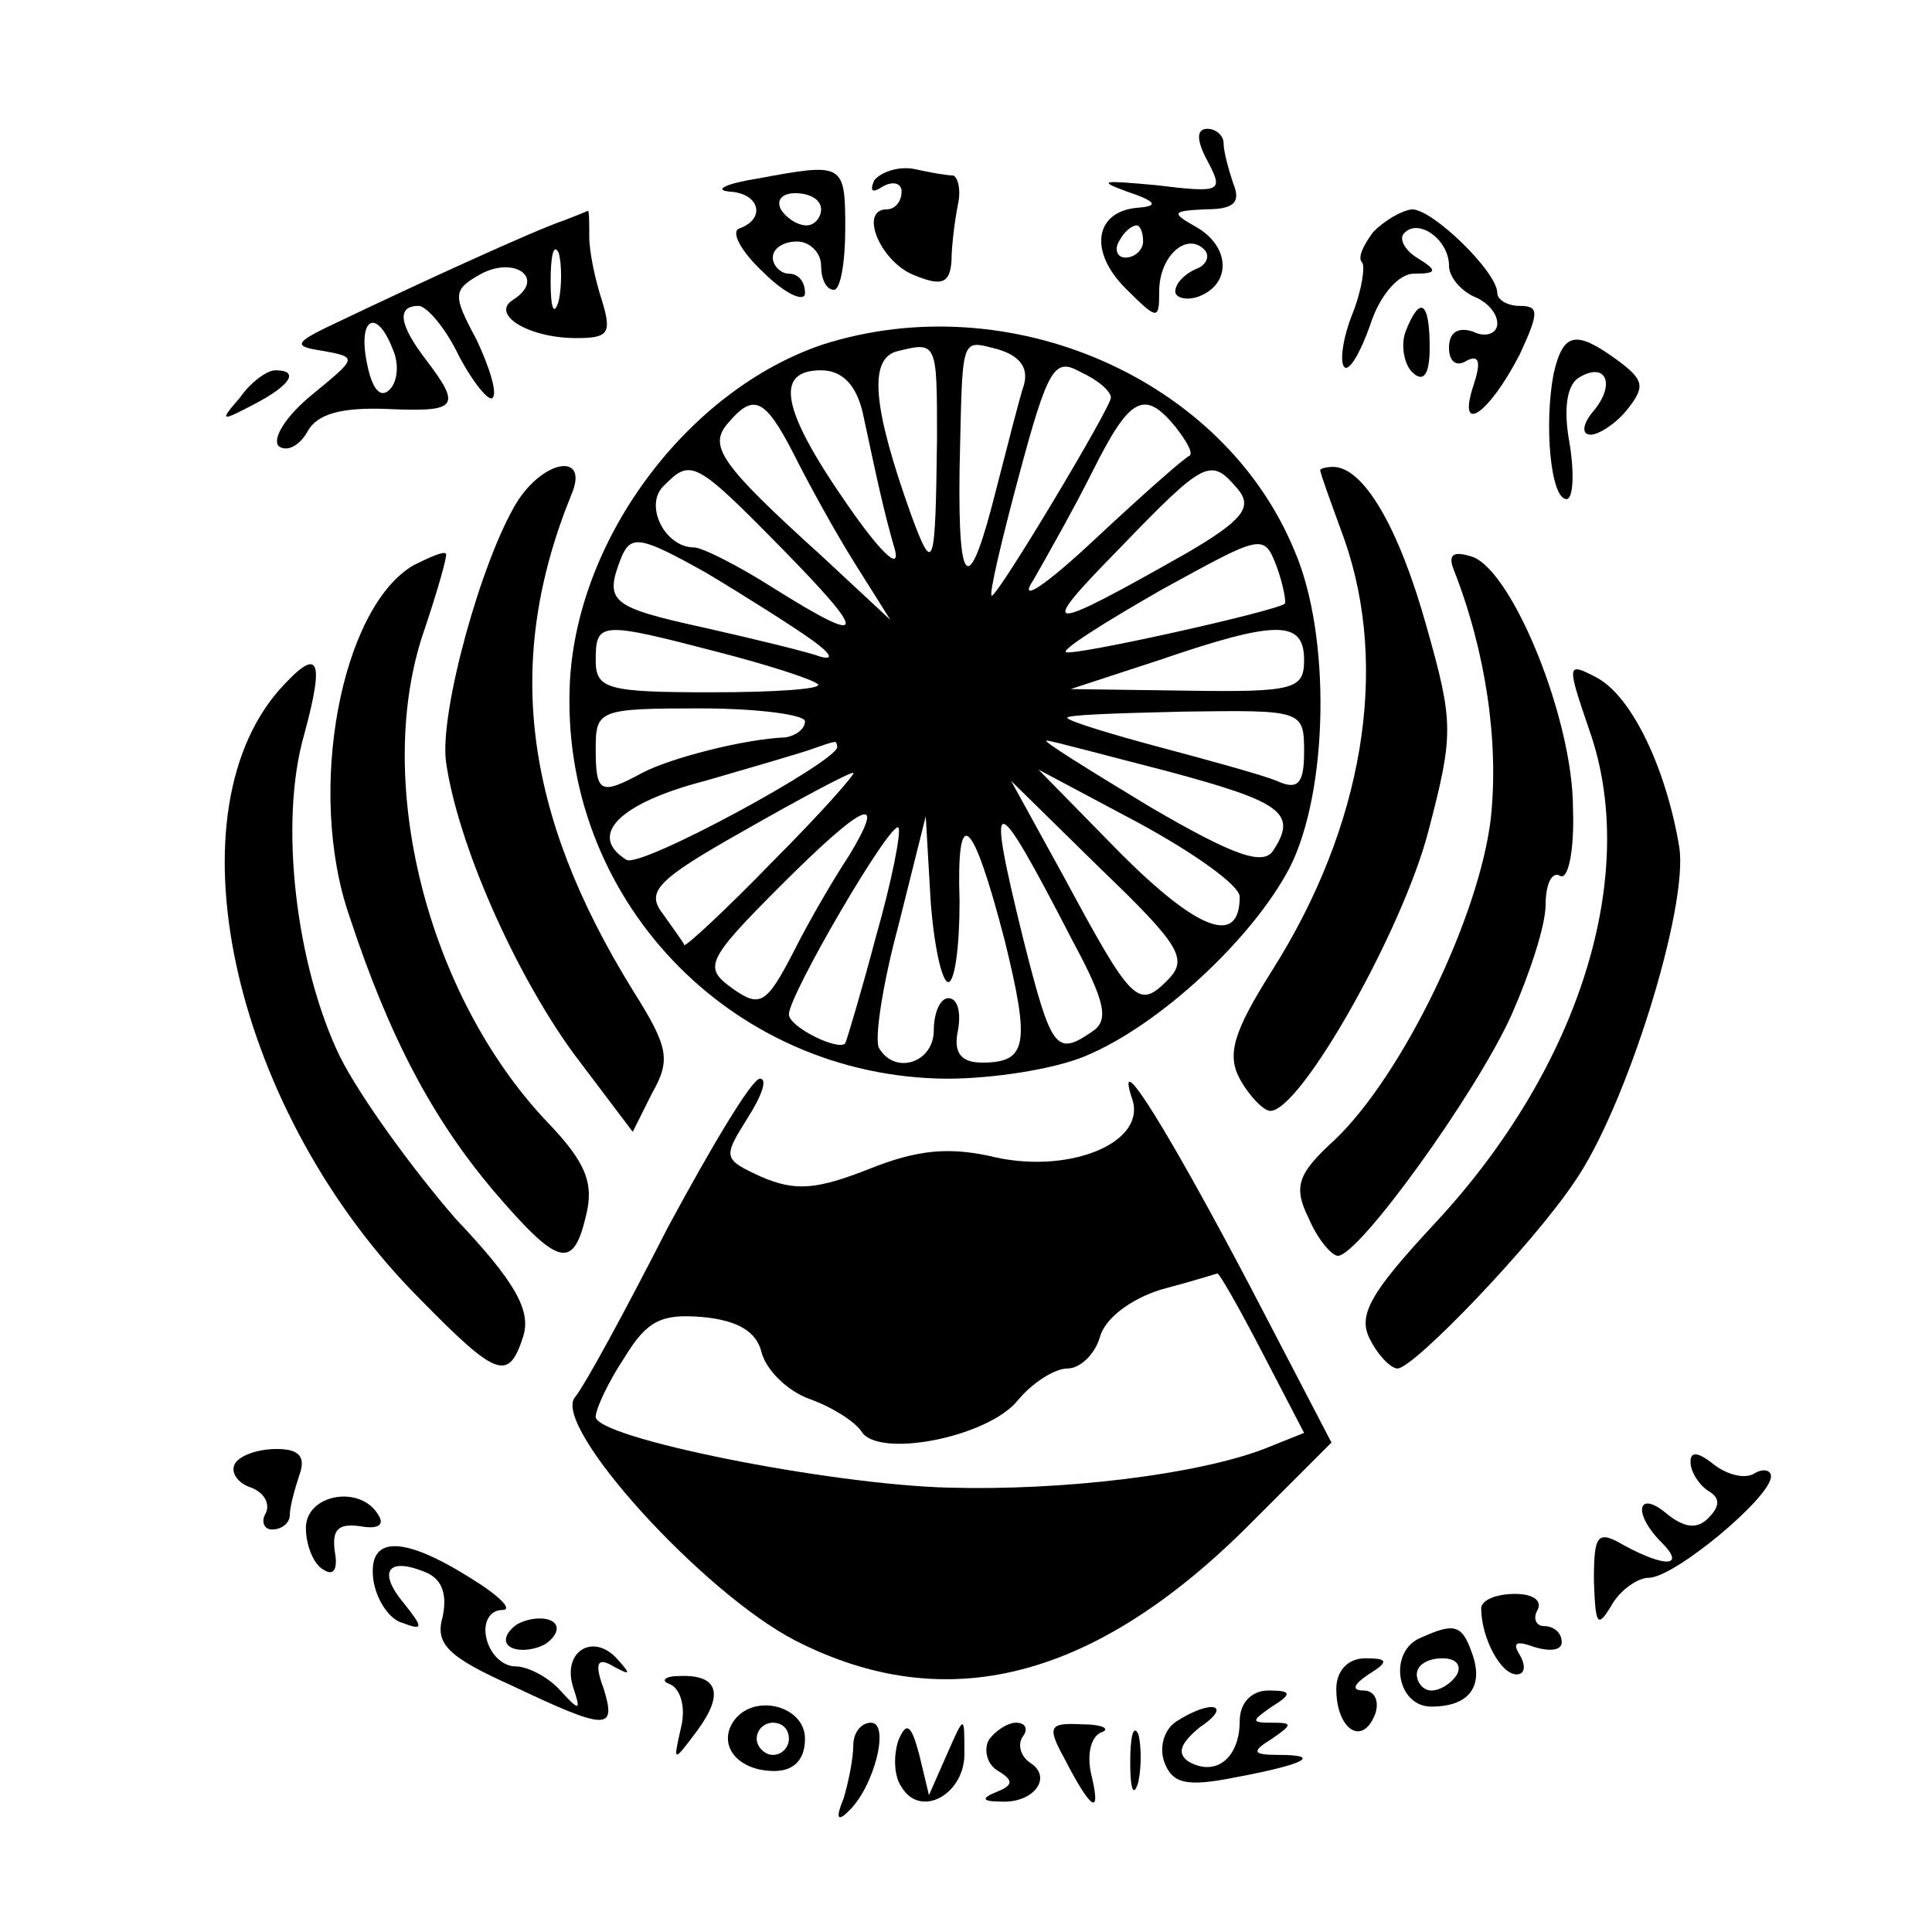 <?xml version="1.0" standalone="no"?>
<!DOCTYPE svg PUBLIC "-//W3C//DTD SVG 20010904//EN"
 "http://www.w3.org/TR/2001/REC-SVG-20010904/DTD/svg10.dtd">
<svg version="1.0" xmlns="http://www.w3.org/2000/svg"
 width="120pt" height="120pt" viewBox="0 0 120 120"
 preserveAspectRatio="xMidYMid meet">
<g transform="translate(0,120) scale(0.1,-0.1)"
fill="#000000" stroke="none">
<path d="M750 1100 c10 -19 9 -20 -32 -15 -33 3 -37 3 -18 -4 18 -6 20 -9 7
-10 -27 -2 -31 -27 -8 -50 20 -20 21 -20 21 -2 0 22 17 37 28 26 4 -4 1 -10
-5 -12 -7 -3 -13 -9 -13 -14 0 -4 7 -6 15 -3 20 8 19 31 -2 43 -16 9 -15 10 6
11 17 0 22 4 17 16 -3 9 -6 20 -6 25 0 5 -5 9 -10 9 -7 0 -7 -7 0 -20z m-40
-50 c0 -5 -5 -10 -11 -10 -5 0 -7 5 -4 10 3 6 8 10 11 10 2 0 4 -4 4 -10z"/>
<path d="M470 1089 c-19 -3 -27 -7 -17 -8 19 -1 23 -17 6 -23 -5 -2 1 -14 15
-27 14 -14 26 -19 26 -13 0 7 -4 12 -10 12 -5 0 -10 5 -10 10 0 6 7 10 15 10
8 0 15 -7 15 -15 0 -8 3 -15 8 -15 4 0 7 17 7 38 0 41 -1 41 -55 31z m40 -19
c0 -5 -4 -10 -9 -10 -6 0 -13 5 -16 10 -3 6 1 10 9 10 9 0 16 -4 16 -10z"/>
<path d="M543 1088 c-3 -7 -1 -8 5 -4 7 4 12 2 12 -3 0 -6 -4 -11 -9 -11 -18
0 -4 -33 17 -41 17 -7 22 -5 23 9 0 9 2 25 4 35 2 9 0 17 -3 18 -4 0 -15 2
-24 4 -10 2 -21 -2 -25 -7z"/>
<path d="M350 1063 c-18 -6 -92 -40 -138 -62 -30 -14 -31 -16 -11 -19 21 -4
21 -4 -7 -27 -16 -13 -25 -27 -21 -32 5 -4 13 0 18 9 6 11 21 15 49 14 44 -2
47 1 25 30 -17 22 -19 34 -5 34 5 0 17 -14 25 -31 9 -17 19 -29 21 -26 3 3 -2
19 -10 36 -15 28 -15 31 3 41 21 11 40 -3 20 -16 -15 -9 9 -24 39 -24 20 0 22
3 16 23 -4 12 -8 30 -8 40 0 9 0 17 -1 16 0 0 -7 -3 -15 -6z m-3 -50 c-3 -10
-5 -4 -5 12 0 17 2 24 5 18 2 -7 2 -21 0 -30z m-103 -30 c4 -9 3 -20 -2 -25
-6 -6 -11 1 -14 16 -6 29 6 35 16 9z"/>
<path d="M853 1056 c-6 -8 -10 -16 -7 -19 2 -2 0 -17 -6 -32 -6 -15 -8 -30 -5
-33 3 -3 10 9 16 26 6 19 18 32 27 32 15 0 15 2 2 10 -8 5 -11 12 -8 15 9 10
28 -4 28 -20 0 -7 7 -15 15 -19 8 -3 15 -10 15 -17 0 -6 -7 -9 -15 -5 -9 3
-15 0 -15 -10 0 -9 5 -12 11 -8 8 4 9 -1 4 -16 -10 -31 10 -17 29 20 12 26 12
30 0 30 -8 0 -14 4 -14 8 0 13 -40 52 -53 52 -7 -1 -17 -7 -24 -14z"/>
<path d="M873 994 c-3 -8 -1 -20 4 -25 7 -7 11 -2 11 15 0 29 -6 33 -15 10z"/>
<path d="M511 986 c-83 -28 -152 -119 -157 -209 -7 -134 99 -246 234 -247 29
0 67 6 86 14 46 19 104 73 127 117 24 47 26 144 3 197 -44 107 -177 165 -293
128z m71 -58 c-1 -81 -2 -86 -16 -48 -24 67 -27 98 -8 102 24 6 24 5 24 -54z
m54 33 c-3 -9 -10 -37 -17 -64 -17 -68 -24 -65 -23 11 2 85 0 81 24 75 13 -4
19 -11 16 -22z m54 -8 c0 -6 -70 -123 -74 -123 -2 0 6 34 17 75 18 67 22 73
38 64 11 -5 19 -12 19 -16z m-154 -10 c9 -42 13 -61 20 -85 3 -13 -10 0 -30
29 -41 59 -45 83 -16 83 13 0 22 -9 26 -27z m-43 -25 c9 -18 26 -49 38 -68
l22 -35 -43 40 c-63 57 -70 68 -58 82 16 19 23 16 41 -19z m237 17 c7 -9 11
-16 9 -18 -3 -1 -29 -24 -59 -52 -32 -30 -48 -40 -38 -25 8 14 25 44 37 68 23
46 32 50 51 27z m-245 -75 c55 -56 54 -62 -5 -25 -22 14 -44 25 -49 25 -18 0
-31 26 -19 38 17 17 19 17 73 -38z m284 36 c9 -11 3 -19 -31 -39 -90 -51 -95
-51 -43 2 54 56 57 57 74 37z m-264 -94 c11 -8 13 -12 5 -10 -8 3 -41 11 -72
18 -59 13 -63 16 -52 44 6 14 12 13 53 -10 25 -15 55 -34 66 -42z m293 23 c-7
-5 -133 -33 -136 -30 -2 2 25 19 60 39 62 34 63 35 71 14 4 -11 6 -22 5 -23z
m-352 -30 c31 -8 59 -17 62 -20 3 -3 -27 -5 -66 -5 -65 0 -72 2 -72 20 0 24 3
24 76 5z m364 -5 c0 -18 -6 -20 -72 -19 l-73 1 55 18 c73 25 90 25 90 0z
m-310 -38 c0 -5 -6 -9 -12 -10 -26 -1 -72 -13 -89 -22 -26 -14 -29 -13 -29 15
0 24 2 25 65 25 36 0 65 -4 65 -8z m310 -19 c0 -20 -4 -24 -17 -18 -10 4 -43
13 -73 21 -30 8 -56 16 -57 18 -2 2 30 3 72 4 74 1 75 1 75 -25z m-290 3 c0
-9 -123 -76 -131 -70 -24 15 -5 35 49 49 31 9 62 18 67 20 6 2 11 4 13 4 1 1
2 -1 2 -3z m205 -15 c71 -19 81 -26 66 -49 -6 -10 -24 -4 -77 27 -38 23 -67
41 -64 41 3 0 36 -9 75 -19z m-245 -56 c-29 -30 -54 -53 -55 -52 0 1 -6 9 -13
19 -11 14 -5 21 50 52 35 20 65 36 68 36 2 0 -20 -25 -50 -55z m290 -22 c0
-31 -26 -21 -74 27 l-51 52 62 -33 c35 -19 63 -39 63 -46z m-45 -52 c-18 -18
-22 -14 -64 64 l-33 60 56 -55 c50 -48 54 -56 41 -69z m-198 77 c-8 -12 -24
-39 -34 -59 -17 -33 -21 -35 -38 -23 -18 13 -17 17 30 64 51 51 67 59 42 18z
m17 -50 c-9 -34 -18 -64 -19 -66 -4 -5 -35 10 -35 18 0 12 63 120 68 116 2 -2
-4 -33 -14 -68z m45 -28 c4 0 7 22 7 50 -2 62 8 53 28 -24 16 -65 14 -76 -14
-76 -13 0 -18 6 -15 20 2 11 0 20 -6 20 -5 0 -9 -9 -9 -20 0 -20 -24 -28 -34
-11 -3 5 2 39 12 76 l17 68 3 -52 c2 -28 7 -51 11 -51z m77 26 c21 -39 23 -50
12 -57 -22 -15 -25 -11 -42 56 -24 97 -20 98 30 1z"/>
<path d="M965 968 c-6 -31 -2 -78 8 -78 4 0 5 15 2 34 -4 21 -2 36 5 41 17 11
24 -3 10 -20 -7 -8 -8 -15 -2 -15 5 0 16 7 23 16 11 14 10 18 -6 30 -26 19
-34 18 -40 -8z"/>
<path d="M149 953 c-13 -15 -12 -15 9 -4 23 12 28 21 13 21 -5 0 -15 -7 -22
-17z"/>
<path d="M321 888 c-22 -36 -48 -130 -44 -161 7 -50 42 -130 79 -181 l37 -49
12 24 c12 21 10 29 -12 64 -68 110 -80 205 -38 308 11 26 -17 22 -34 -5z"/>
<path d="M820 908 c0 -2 7 -21 15 -43 28 -80 12 -178 -45 -268 -24 -38 -28
-52 -20 -67 6 -11 15 -20 19 -20 19 0 82 112 98 173 16 61 16 68 -1 128 -17
61 -39 99 -58 99 -4 0 -8 -1 -8 -2z"/>
<path d="M257 849 c-45 -26 -67 -140 -40 -218 25 -76 52 -126 89 -170 41 -48
50 -50 58 -16 5 20 0 33 -24 58 -75 79 -109 214 -76 307 8 24 14 45 13 46 -1
2 -10 -2 -20 -7z"/>
<path d="M903 846 c20 -51 28 -107 23 -154 -7 -61 -55 -160 -97 -200 -23 -21
-26 -29 -16 -49 5 -12 14 -23 18 -23 13 0 86 101 108 150 11 25 21 55 21 68 0
13 4 21 9 18 5 -3 9 16 8 42 0 55 -37 146 -62 156 -12 4 -16 2 -12 -8z"/>
<path d="M173 771 c-69 -80 -27 -263 88 -378 48 -49 55 -51 64 -23 5 16 -5 34
-42 73 -26 30 -59 75 -72 101 -27 56 -38 145 -22 200 13 48 9 55 -16 27z"/>
<path d="M987 747 c32 -90 -6 -210 -95 -306 -41 -44 -49 -58 -41 -73 5 -10 13
-18 17 -18 10 0 84 77 110 116 32 46 71 171 65 208 -8 48 -29 93 -51 105 -19
10 -19 9 -5 -32z"/>
<path d="M415 438 c-26 -51 -52 -99 -58 -106 -14 -18 79 -121 137 -151 94 -48
186 -24 282 72 l51 51 -50 96 c-51 97 -85 152 -74 118 10 -27 -37 -47 -84 -37
-29 7 -49 5 -79 -7 -33 -13 -46 -14 -67 -5 -24 11 -24 12 -9 36 9 14 13 25 8
25 -5 0 -30 -42 -57 -92z m369 -78 l26 -50 -25 -10 c-42 -16 -125 -26 -196
-24 -75 2 -219 31 -219 44 0 5 8 22 18 37 14 23 23 27 48 25 22 -2 34 -9 37
-22 3 -11 16 -24 30 -29 14 -5 28 -14 32 -20 10 -17 78 -4 97 19 9 11 23 20
31 20 8 0 17 9 20 19 3 12 19 24 38 30 19 5 35 10 35 10 1 1 14 -22 28 -49z"/>
<path d="M146 291 c-3 -5 1 -12 10 -15 8 -3 12 -10 9 -16 -3 -5 -1 -10 4 -10
6 0 11 4 11 9 0 5 3 16 6 25 4 11 0 16 -14 16 -12 0 -23 -4 -26 -9z"/>
<path d="M1050 292 c0 -6 5 -14 11 -18 7 -4 8 -9 0 -17 -7 -7 -15 -6 -26 3
-18 15 -21 0 -3 -18 15 -15 3 -16 -23 -2 -17 10 -19 7 -19 -22 1 -27 2 -30 11
-15 5 9 16 17 23 17 16 0 76 50 76 63 0 4 -5 5 -10 2 -6 -4 -17 -1 -25 5 -10
8 -15 9 -15 2z"/>
<path d="M190 251 c0 -11 5 -23 11 -26 6 -4 9 0 7 11 -2 14 2 18 16 16 11 -2
15 1 11 7 -11 19 -45 13 -45 -8z"/>
<path d="M232 218 c2 -12 10 -24 18 -26 13 -5 13 -3 1 12 -16 19 -11 29 12 20
11 -4 15 -13 12 -28 -5 -17 3 -25 43 -43 59 -28 65 -28 57 -2 -6 16 -4 20 6
14 11 -6 11 -5 2 5 -15 16 -34 4 -27 -18 5 -15 4 -15 -8 -2 -7 8 -20 15 -28
15 -8 0 -16 8 -18 18 -2 9 2 17 10 17 7 0 -2 9 -20 20 -43 27 -64 26 -60 -2z"/>
<path d="M920 201 c0 -18 12 -41 22 -41 5 0 6 5 2 12 -5 8 -2 9 9 5 10 -3 17
-2 17 3 0 6 -5 10 -11 10 -5 0 -7 5 -4 10 3 6 -3 10 -14 10 -12 0 -21 -4 -21
-9z"/>
<path d="M321 191 c-7 -5 -9 -11 -4 -14 5 -3 15 -2 22 2 7 5 9 11 4 14 -5 3
-15 2 -22 -2z"/>
<path d="M883 183 c-21 -8 -16 -43 6 -43 24 0 33 13 25 34 -6 17 -11 18 -31 9z
m22 -23 c-3 -5 -10 -10 -16 -10 -5 0 -9 5 -9 10 0 6 7 10 16 10 8 0 12 -4 9
-10z"/>
<path d="M830 151 c0 -25 16 -36 24 -16 3 8 0 15 -7 15 -8 0 -6 4 3 10 13 8
12 10 -2 10 -11 0 -18 -8 -18 -19z"/>
<path d="M416 154 c7 -3 10 -15 7 -27 -5 -22 -5 -22 10 -2 17 23 13 35 -11 34
-9 0 -12 -3 -6 -5z"/>
<path d="M770 131 c0 -23 -15 -35 -32 -25 -7 5 -5 11 7 21 21 14 8 18 -14 4
-8 -5 -11 -16 -8 -25 5 -14 14 -16 44 -10 43 8 55 14 27 14 -16 0 -17 2 -4 10
13 9 13 10 0 10 -13 0 -13 1 0 10 13 8 12 10 -2 10 -11 0 -18 -8 -18 -19z"/>
<path d="M455 130 c-9 -15 4 -30 26 -30 12 0 19 7 19 20 0 21 -33 29 -45 10z
m35 -10 c0 -5 -4 -10 -10 -10 -5 0 -10 5 -10 10 0 6 5 10 10 10 6 0 10 -4 10
-10z"/>
<path d="M530 116 c0 -8 -3 -23 -6 -33 -5 -12 -4 -15 3 -8 16 15 26 55 14 55
-6 0 -11 -6 -11 -14z"/>
<path d="M558 119 c-3 -9 -3 -22 2 -29 12 -20 40 -4 39 22 0 23 0 23 -11 -2
l-11 -25 -6 25 c-5 19 -8 21 -13 9z"/>
<path d="M614 119 c-3 -6 -1 -15 6 -19 10 -6 9 -9 -1 -13 -10 -4 -9 -6 3 -6
20 -1 32 15 18 24 -6 4 -8 11 -5 16 4 5 2 9 -4 9 -5 0 -13 -5 -17 -11z"/>
<path d="M661 108 c17 -33 23 -36 17 -11 -3 12 -1 24 6 27 6 2 1 5 -12 5 -20
1 -22 -1 -11 -21z"/>
<path d="M702 105 c0 -16 2 -22 5 -12 2 9 2 23 0 30 -3 6 -5 -1 -5 -18z"/>
</g>
</svg>
